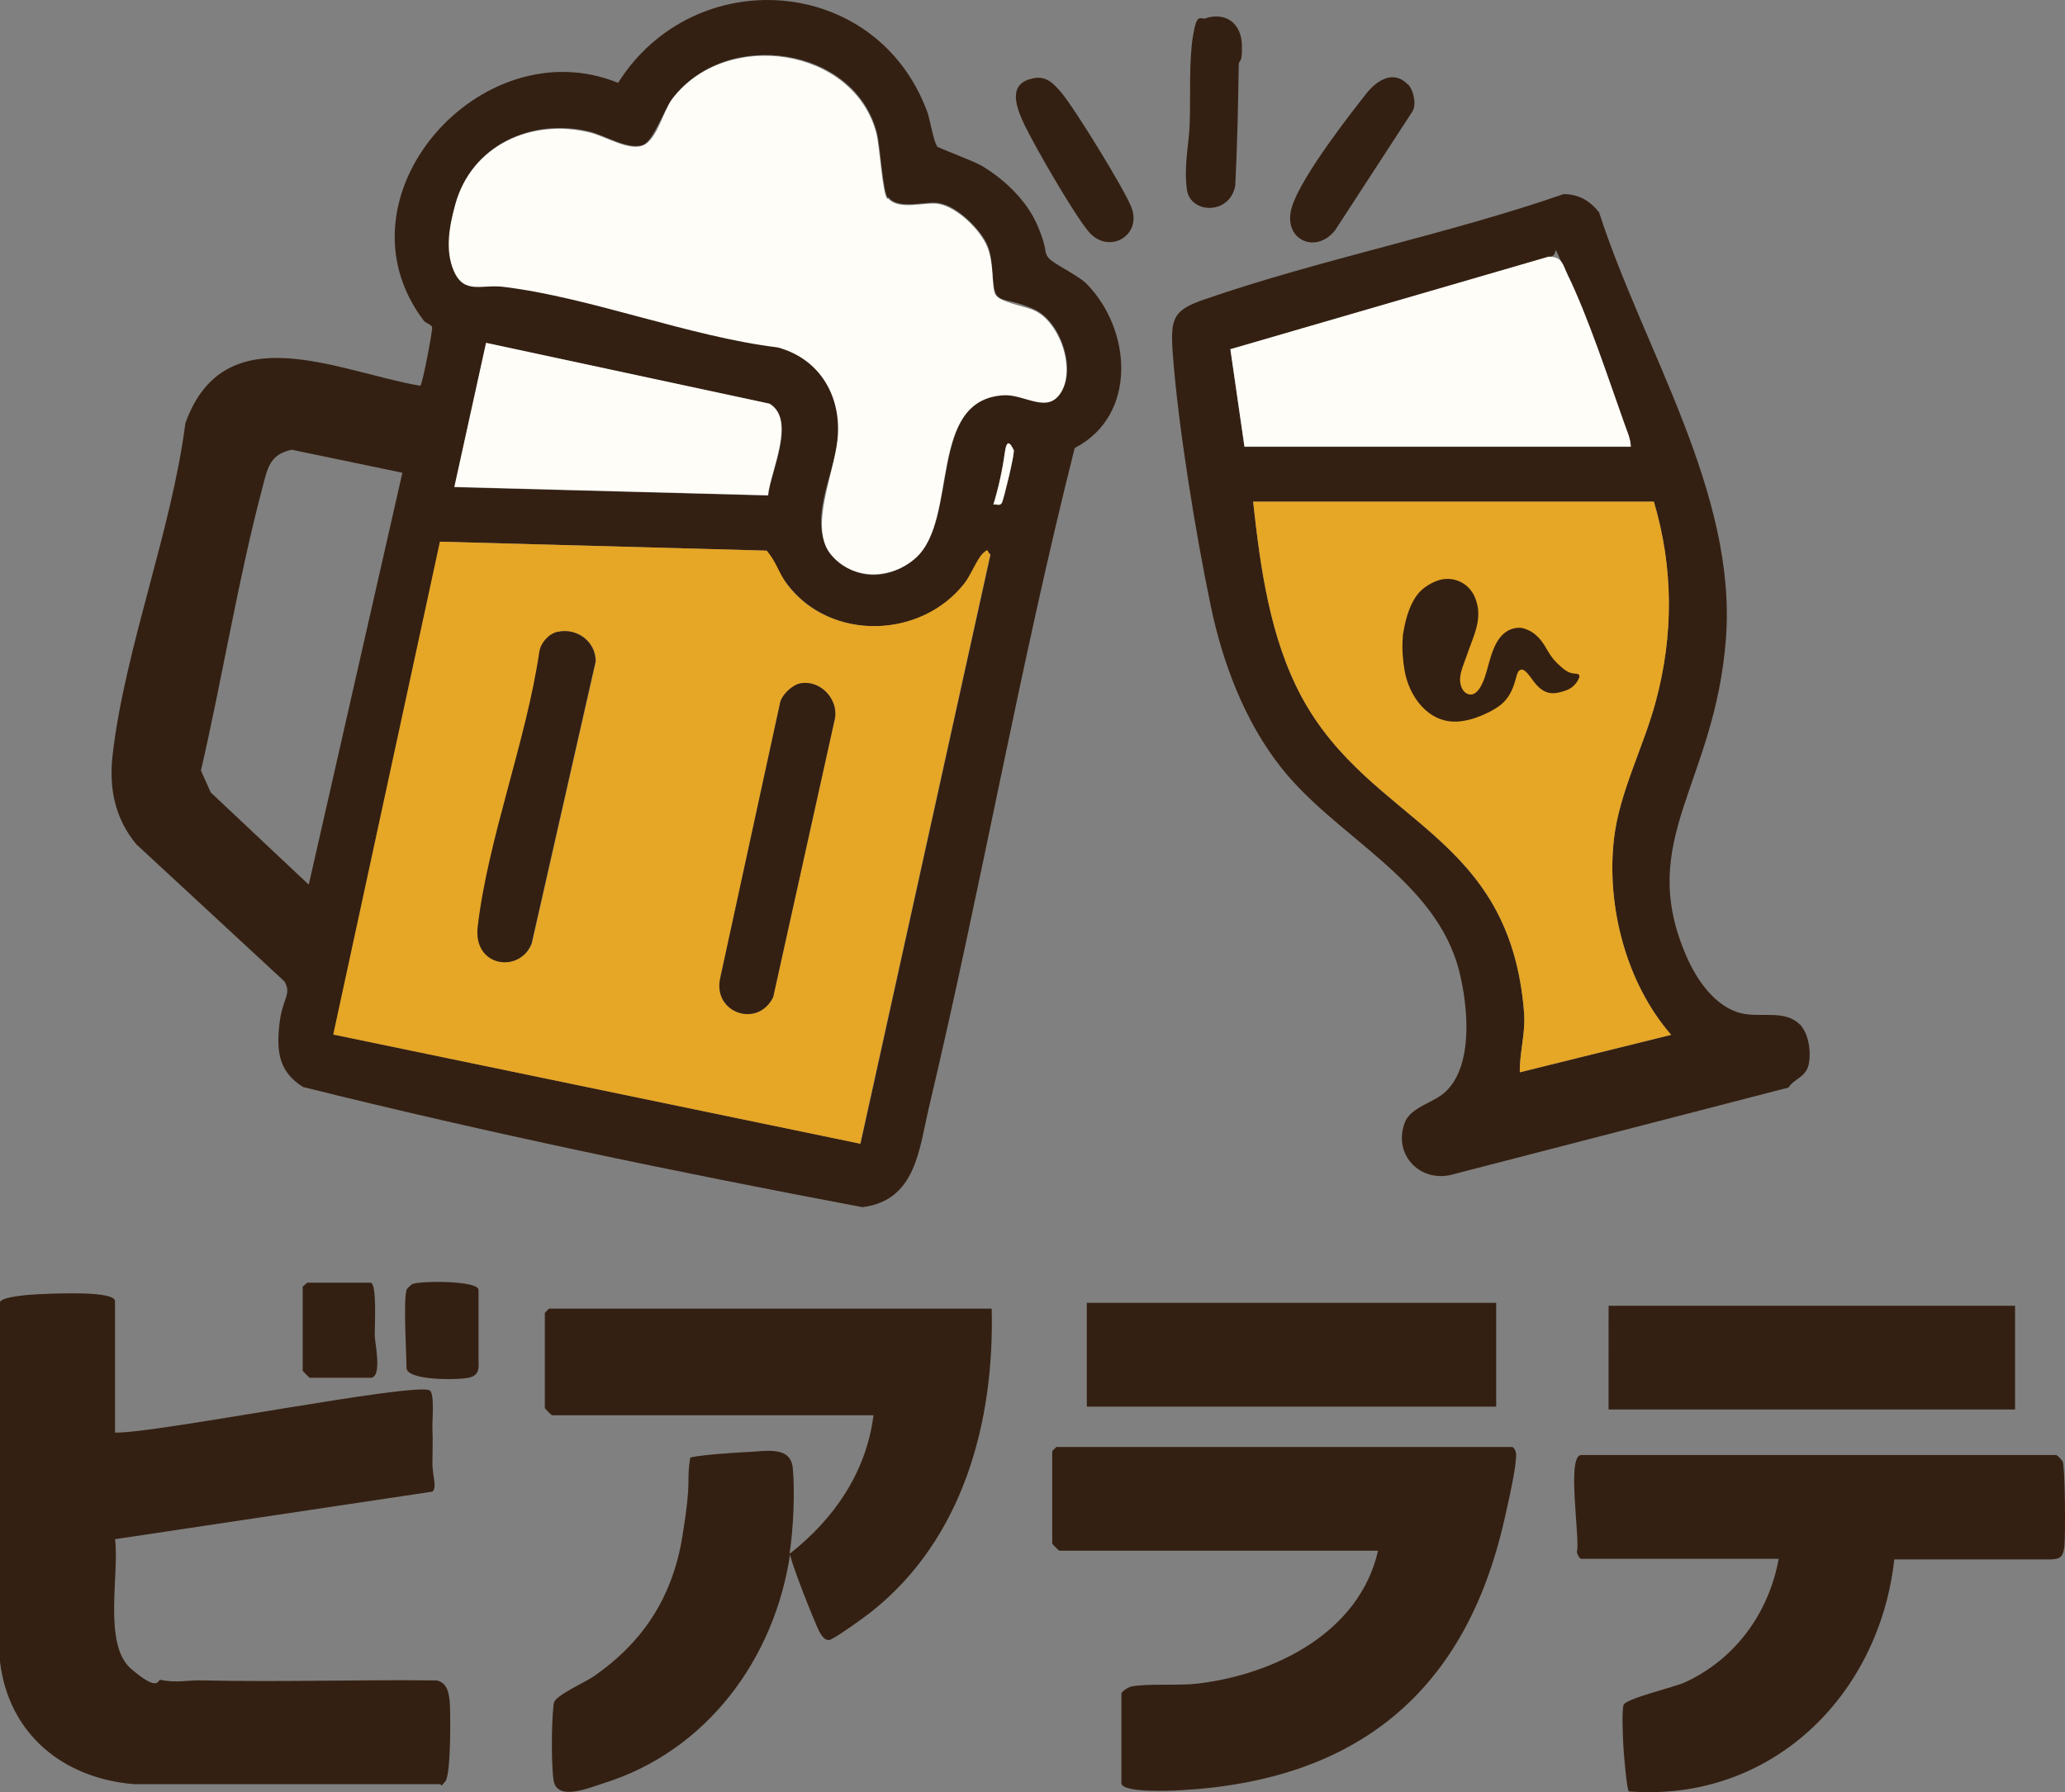<svg xmlns="http://www.w3.org/2000/svg" id="_レイヤー_2" data-name="レイヤー_2" viewBox="0 0 716.32 621.83"><rect x="0" y="0" width="716.32" height="621.83" fill="#808080" stroke="none"/><defs><style>.cls-1{fill:#fefdf8}.cls-2{fill:#e6a626}.cls-4{fill:#342012}</style></defs><g id="_ロゴ"><path d="M478 538.05H367.5c-.2 0-2.5-2.3-2.5-2.5v-32c0-.1 1.4-1.5 1.5-1.5h158c.6 0 1.4 1.5 1.4 2.4.3 4-3 18.2-4.1 23-13.5 59.6-51.1 90.4-112.3 93.7-3.4.2-20.5 1-20.5-2.5v-31c0-.7 2.4-2.3 3.5-2.5 5.8-1.1 16.1-.2 23-1 26.7-3.2 56-17.7 62.5-46zm-101-86h142v36H377zm336.5 53c.3 0 1.8 1.6 2 2 .9 1.9 1 26.1.6 29.5s-1.3 4.4-4.5 4.5h-54.5c-5.2 47.4-42.9 84.4-92.1 80.5-.7-.5-1.8-13.8-1.9-16.1s-.6-11.7.1-13.9 17.8-6.2 21.2-7.8c17.5-8 29.2-24.1 32.6-42.9h-68.5c-.6 0-1.5-1.7-1.5-2.5 1.2-4.2-3.7-33.5 1.5-33.5h165zm-155.5-52h141v36H558zm-284 86c15.3-12 26.5-28.2 29-48H191.5c-.2 0-2.5-2.3-2.5-2.5v-33c0-.1 1.4-1.5 1.5-1.5H344c1 39.3-9.9 79.8-41.5 105-2.1 1.7-13.5 10-15 10s-2.5-1.5-3.2-2.8c-1.4-2.4-10.7-25.9-10.2-27.2-5.3 36.3-28.8 68.5-64.8 79.7-5 1.6-16.3 6.4-17.3-1.2s-.5-24.4.2-26.9 11.1-7.1 13.9-9.1c17.2-12 27.2-27.6 30.6-48.4s1.3-18.2 2.7-27.3c.5-.8 16.1-1.9 19-2 6.8-.2 15.8-2.5 16.6 5.5s.2 21.2-1.1 29.6zm-234-42c13 .5 104.6-17.7 109.1-14.6 1.7 1.2.8 10.4.9 13.1.2 4.8 0 7.6 0 12.1s1.7 8.4 0 9.9l-110.1 16.5c1.6 12-4.3 36.5 5.6 45s9.1 3.5 10.2 3.8c5.5 1.2 9.8 0 14.7.2 27 .6 54-.3 81 0 3.7.7 4.3 4.3 4.6 7.4s.5 25.1-1.5 27.6-1.1 1-2 1h-106c-24.6-2-43.5-17.4-46.5-42.5v-124.8c.7-1.9 10.8-2.6 13.4-2.7 4.9-.3 15.5-.5 20 0s6.5 1.2 6.5 2.5v45.5z" class="cls-4"/><path d="M106.5 445.05h22c2.4 0 1.4 15.8 1.5 18.5s2.7 14.5-1.5 14.5h-21c-.2 0-2.5-2.3-2.5-2.5v-29c0-.3 1.2-1 1.5-1.5m34.5 2.5c0-.3 1.6-1.8 2-2 2.6-1.2 23-1.3 23 2v24c0 2.7.6 5.7-3.5 6.5s-21.5 1-21.5-3.5-1.1-22.9 0-27M418.4 6.25c7.1-2.1 12.2 2.1 12.4 9.3s-1.1 4.8-1.1 7c-.2 13.7-.5 27.8-1.2 41.8-1.8 10.3-15.7 10-16.8 1.3s.8-15.6 1-23.1c.3-9.1-.3-21.2 1.1-29.9s2.5-5.7 4.6-6.3zm70 23c1.9 1.9 3.1 7 1.5 9.5l-26.8 41.2c-6.8 8.5-18.3 3.1-15-8s22.3-34.9 25.7-39.3c3.6-4.6 9.4-8.6 14.5-3.4zm-130-2.1c4.6-.9 7 1.8 9.7 4.9 4.6 5.4 21.7 33.2 24.3 39.7 4 9.9-7.7 16.8-14.7 8.7-5-5.8-18.9-29.9-22.5-37.5s-4.9-14.2 3.3-15.8zm265.9 328.2c3.2 3.4 4 9.6 3.1 14s-5.3 5.1-7 8l-117.5 30.4c-11 2.2-19.8-7.7-15.5-18.5 2.1-5.2 10.3-6.7 14.3-10.7 9.5-9.4 7.5-29.5 4.5-41.5-8.1-32.1-42.9-46.5-62-71-12.5-15.9-20.1-36.1-24.2-55.8-5.2-24.8-11.4-62.8-13.2-87.8-.8-12 0-14.8 11.1-18.6 40.2-13.9 84.1-22.5 124.5-36.5 5.2 0 9.1 2.3 12.3 6.3 15.1 47 47.9 97.3 44 148s-31.2 69.7-13.8 109.9c3.5 8.2 9.9 17.7 19 20 6.8 1.7 15.3-1.4 20.5 4zm-192.6-200.3h134c0-2.9-1.3-5.6-2.3-8.2-5.5-15.7-12.5-36.9-19.6-51.4s-1.8-6.4-6.6-6.3l-110.4 32.1 4.9 33.9zm142 19h-139c2.5 22.9 5.8 47.2 16.8 67.7 24 44.5 72.3 46.7 77.2 109.8.5 7-1.6 13.6-1.5 20.5l52.5-13c-15.6-17.9-22.6-44.7-19.8-68.3 1.9-16 10.4-32 14.5-47.5 6.1-23 6.1-46.3-.7-69.2" class="cls-4"/><path d="M573.7 174.05c6.8 22.9 6.9 46.2.7 69.2-4.1 15.5-12.6 31.5-14.5 47.5-2.8 23.5 4.2 50.4 19.8 68.3l-52.5 13c-.1-6.9 2-13.5 1.5-20.5-4.8-63.1-53.2-65.3-77.2-109.8-11-20.5-14.3-44.8-16.8-67.7z" class="cls-2"/><path d="m431.7 155.05-4.9-33.9 110.4-32.1c4.8 0 4.9 2.8 6.6 6.3 7.1 14.6 14 35.8 19.6 51.4.9 2.7 2.2 5.4 2.3 8.2h-134z" class="cls-1"/><path d="M324.9 50.75c.6.6 12.6 5 15.7 6.8 8 4.8 15.6 12.1 19.3 20.7s2 9 3.8 11.2 9.9 5.8 13.1 8.9c15.8 15.9 17.9 45.8-4 57.1-19 75.3-32.5 152.7-50.5 228.5-3.5 14.8-4.5 32.5-23.1 34.9-64.8-12.2-130.2-25.8-194.1-41.7-8.4-5.3-9.2-12.3-8.2-21.6s4.4-10.4 1.8-15l-51.4-47.6c-7.5-9-9.6-19.7-8.2-31.3 4.3-36.8 20.4-77.4 25.2-114.8 13.6-38 53.2-17.8 81.5-13 .8-.6 4.3-19.3 4.1-20.3s-2.1-1.3-2.9-2.3c-32.5-42.8 19.9-101.9 67.4-82.5 26.4-41.8 89.5-37.6 107.2 9.9 1 2.6 2.3 10.9 3.5 12zm-16.9 18c-1.8-2.3-2.6-18-3.8-22.7-7.7-29.9-52.2-36.5-70.9-11.9-3 4-6.7 14.6-10 16-4.9 2.2-13.2-3.1-18.7-4.5-20.1-4.8-40.9 4.5-46.5 25.1-2 7.3-3.6 15.7-.5 22.9 3.6 8.3 9.7 4.6 17.4 5.6 30.2 3.8 64.1 17.3 95 21 14.8 4 22.3 17.3 20.7 32.1-1.3 12.1-10.9 29-2.4 39.6s21 9 29.5 1.4c15-13.4 3.9-55 30.6-56.5 7.2-.4 15.2 6.7 19.9-1.1 5-8.3-.6-24.4-9.5-28.4s-11.9-2.3-13.4-5.6-.6-10.9-2.7-16.3-10.4-13.9-17-15c-4.6-.8-13.9 2.5-17.5-2zm-41.5 103.1c.9-8.4 9.8-26.2.5-31.7l-98.3-21.1-11 50 108.9 2.9zm-126.8-7.8-38.5-8c-7.7 1.6-8.4 6.5-10.1 12.9-8.5 32-13.9 66-21.4 98.4l3.4 7.6 34 32 32.5-143zm211.9-8c-.1-.1-2.8-.5-3 .7-.9 6.2-2.2 12.4-4 18.3 1.2-.2 2.3.7 3-.7s4.7-17.7 4-18.3m-53.1 240.8 45.1-204.4c-1.3-1.3-1-1.9-2.5-.5s-4.2 7.6-6.5 10.5c-15 19.3-46.4 20.1-61.4.4s-4.1-8.3-7.2-11.8l-113.3-3.1-37 171 182.9 37.9z" class="cls-4"/><path d="m298.5 396.85-182.9-37.9 37-171 113.3 3.1c3.2 3.4 4.3 7.9 7.2 11.8 15 19.7 46.3 18.8 61.4-.4 2.3-2.9 4.4-8.6 6.5-10.5s1.2-.8 2.5.5l-45.1 204.4zm-105.1-177.6c-3 .7-5.7 3.7-6.2 6.8-4.5 30.9-17.9 65.2-21.4 95.6-1.6 13.9 14.6 16 18.7 5.7l22.2-97.9c0-6.8-6.5-11.7-13.2-10.2zm84 17.9c-2.6.6-5.9 3.8-6.7 6.3l-20.9 96.1c-2.5 11.9 13.1 17.3 18.4 6.4l21.4-96.6c1.3-6.9-5.2-13.7-12.2-12.2" class="cls-2"/><path d="M308 68.75c3.6 4.5 12.9 1.2 17.5 2 6.5 1.1 14.6 9 17 15s1.4 13.5 2.7 16.3 10.4 4.2 13.4 5.6c8.9 3.9 14.5 20 9.5 28.4-4.6 7.8-12.6.7-19.9 1.1-26.7 1.5-15.6 43.1-30.6 56.5-8.5 7.6-22.1 7.8-29.5-1.4s1.1-27.5 2.4-39.6c1.6-14.8-5.9-28.1-20.7-32.1-30.9-3.8-64.8-17.3-95-21-7.7-1-13.8 2.8-17.4-5.6-3.1-7.2-1.5-15.6.5-22.9 5.6-20.6 26.5-30 46.5-25.1 5.6 1.3 13.8 6.6 18.7 4.5s7-12 10-16c18.7-24.7 63.2-18 70.9 11.9 1.2 4.7 2 20.5 3.8 22.7z" class="cls-1"/><path d="m266.5 171.85-108.9-2.9 11-50 98.3 21.1c9.3 5.5.4 23.3-.5 31.7zm85.1-15.8c.7.6-3.6 17.5-4 18.3-.7 1.4-1.8.5-3 .7 1.8-5.9 3.2-12.2 4-18.3s2.9-.8 3-.7" class="cls-1"/><path d="M193.4 219.25c6.7-1.5 13.2 3.3 13.2 10.2l-22.2 97.9c-4 10.4-20.3 8.3-18.7-5.7 3.5-30.4 16.9-64.7 21.4-95.6.5-3 3.2-6.1 6.2-6.8zm84 17.9c6.9-1.5 13.5 5.3 12.2 12.2l-21.4 96.6c-5.3 10.9-20.9 5.5-18.4-6.4l20.9-96.1c.8-2.6 4.1-5.7 6.7-6.3" class="cls-4"/><path d="M486.6 221.35c0-1 .2-2 .4-3 .8-4.4 2.4-9.8 5.6-13.1 1.9-2 5.3-3.9 8.1-4.3 4.6-.6 8.9 1.8 10.8 6 3.3 7.4-.4 13.6-2.7 20.5-1.2 3.6-3.5 7.8-1.6 11.5 1 1.9 3 2.7 4.7 1.4 1.5-1.2 2.5-3.5 3.1-5.2 2-5.7 2.9-14.9 9.7-17 1.3-.4 2.9-.5 4.2 0 4 1.3 6.1 4.3 8 7.7q1.8 3.15 4.5 5.4c1 .9 2.1 1.8 3.4 2.2q.9.3 1.8.3c1.2 0 1.6.7 1 1.8-.9 1.9-2.4 3.3-4.4 4-2.9 1-5.4 1.6-8.1-.1-2.4-1.5-3.6-4-5.4-6-1.6-1.8-3-1.4-3.6 1-.8 3-1.7 5.9-3.7 8.3-1.9 2.4-5.4 4.2-8.2 5.4s-5.6 2-8.6 2.2c-10.2.6-16.9-8.8-18.4-17.9-.6-3.6-.9-7.4-.6-11.1" style="fill-rule:evenodd;fill:#342012"/></g></svg>